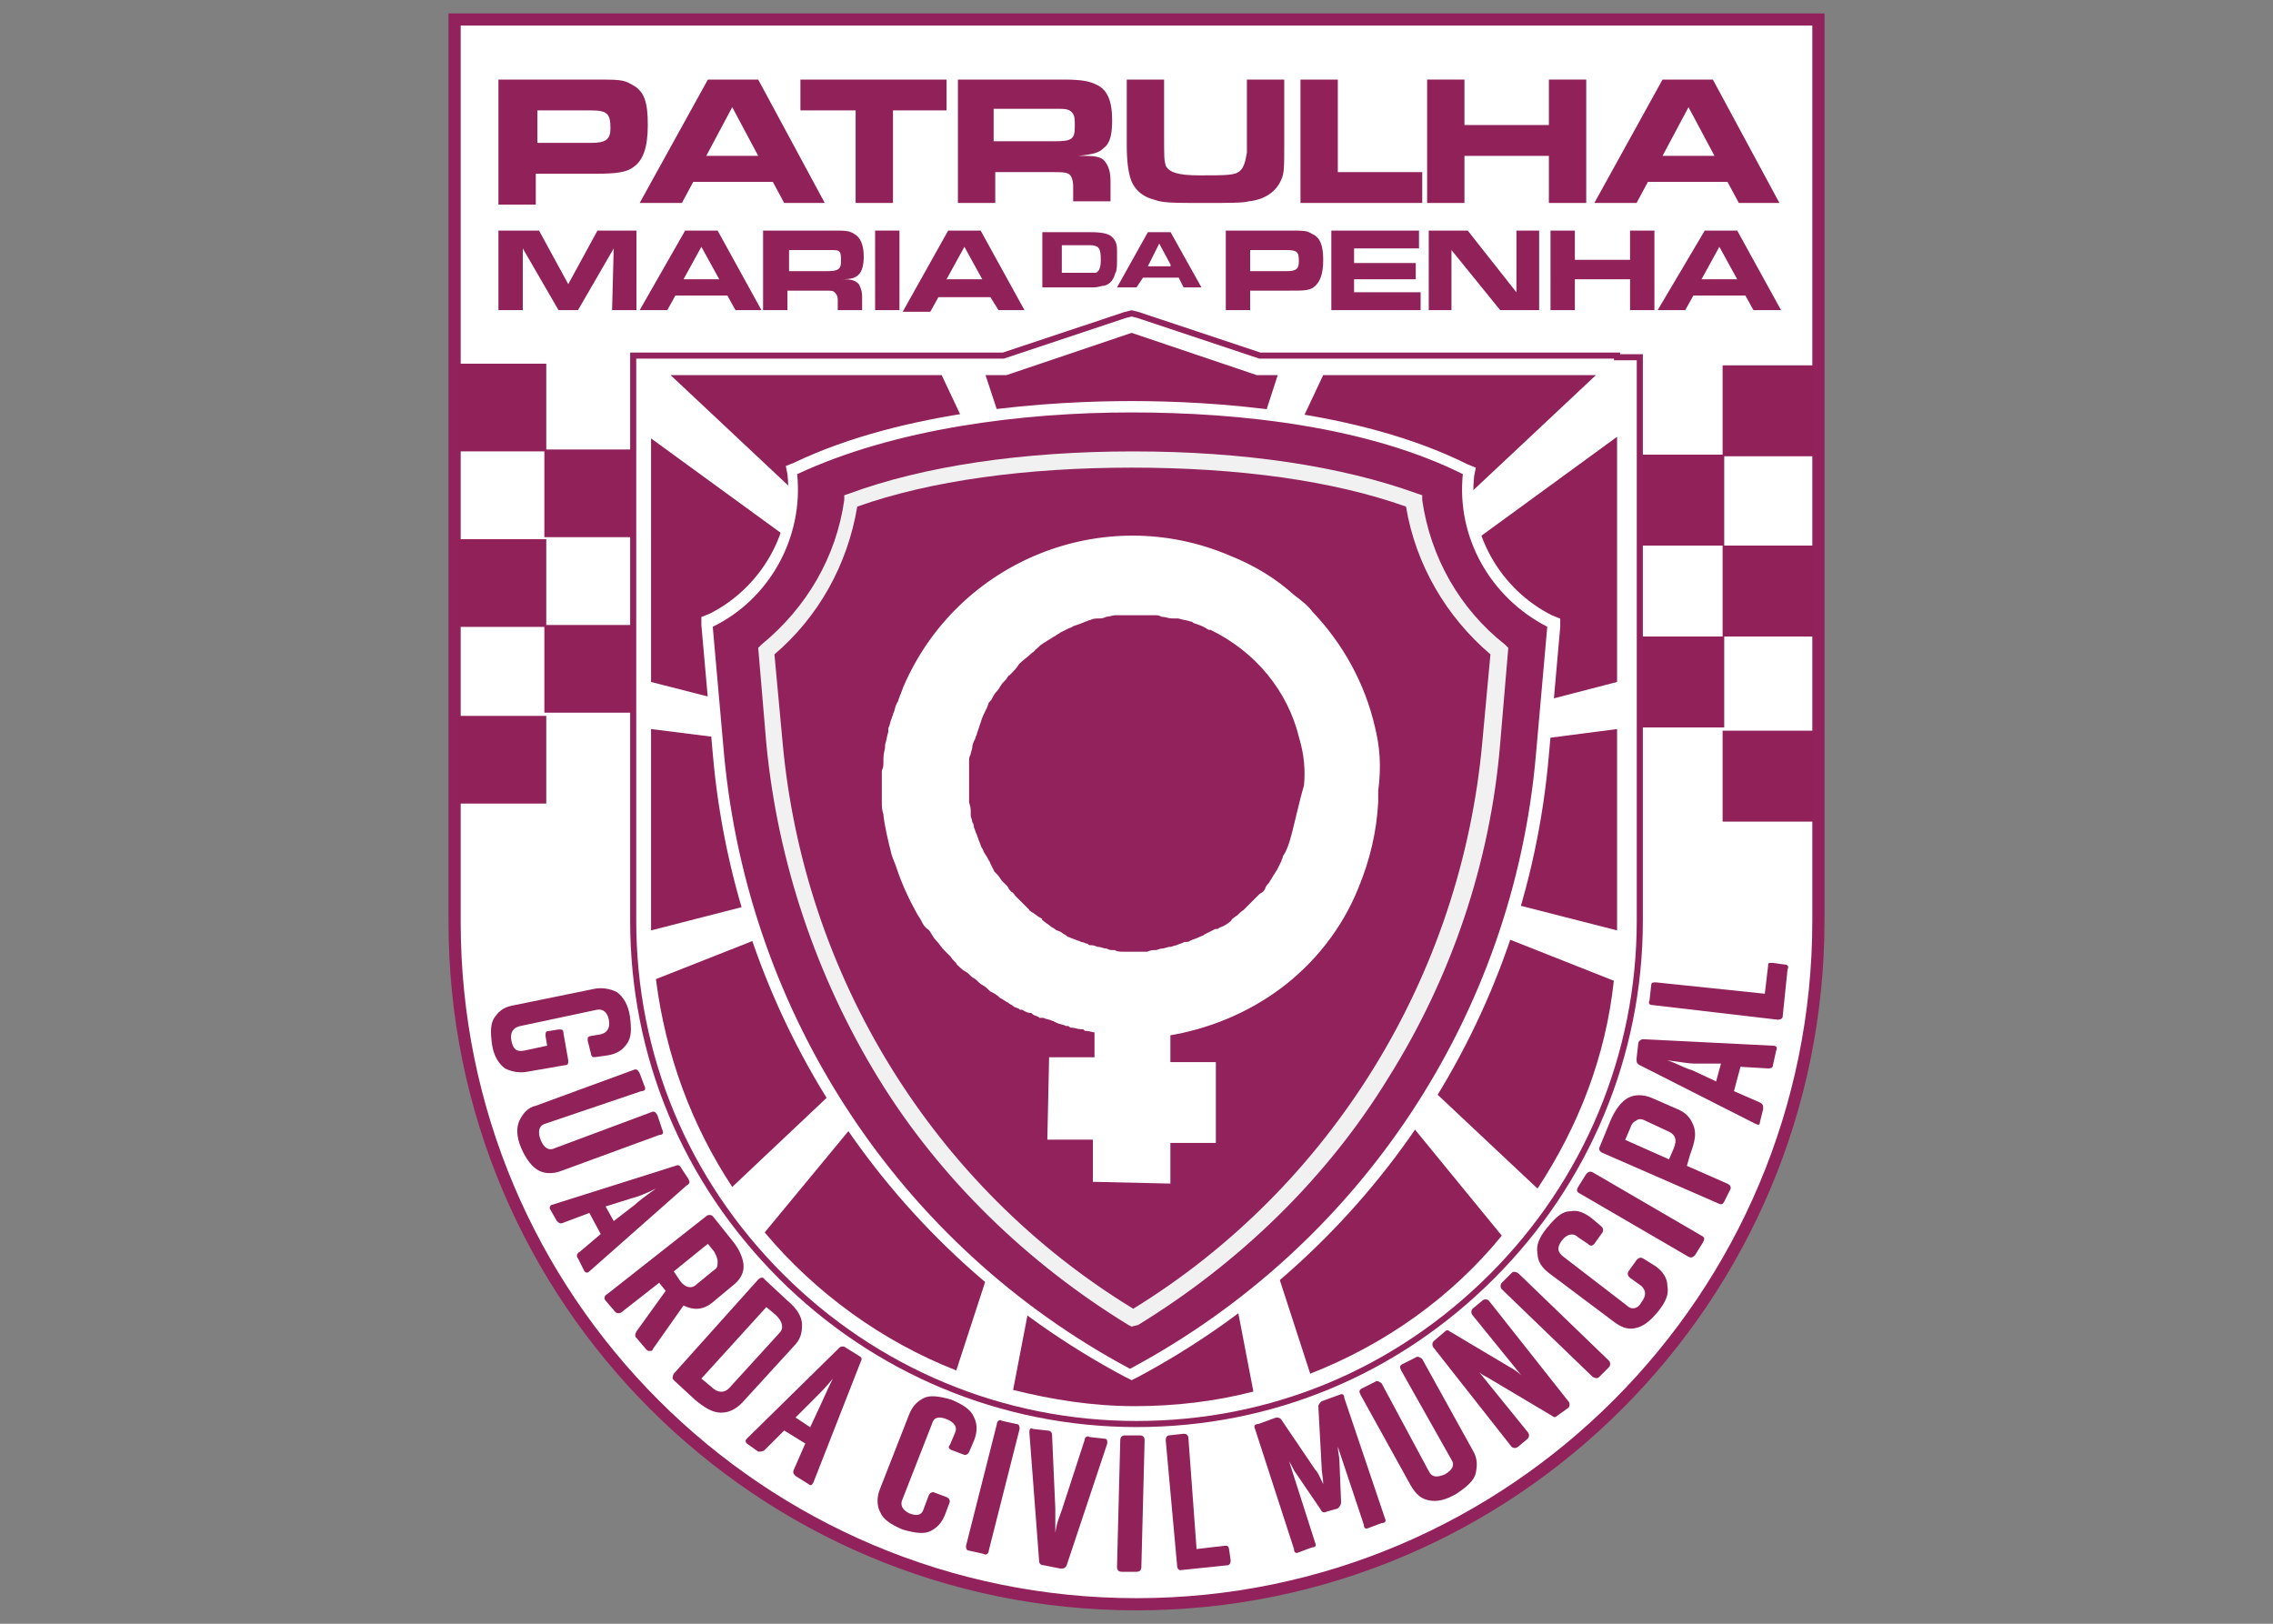 <?xml version="1.0" encoding="utf-8"?>
<!-- Generator: Adobe Illustrator 24.3.0, SVG Export Plug-In . SVG Version: 6.00 Build 0)  -->
<svg version="1.1" id="Layer_1" xmlns="http://www.w3.org/2000/svg" xmlns:xlink="http://www.w3.org/1999/xlink" x="0px" y="0px"
	 width="140px" height="100px" viewBox="0 0 140 100" style="enable-background:new 0 0 140 100;" xml:space="preserve">
<rect x="0" y="0" width="140" height="100" fill="#808080" stroke="none"/>
<style type="text/css">
	.st0{fill:#FFFFFF;stroke:#92225B;stroke-width:0.75;stroke-miterlimit:2.414;}
	.st1{fill:#902259;}
	.st2{fill:#FFFFFF;stroke:#92225B;stroke-width:0.375;stroke-miterlimit:2.414;}
	.st3{fill:none;}
	.st4{fill:#92225B;}
	.st5{fill:#FFFFFF;}
	.st6{fill:#F1F1F1;}
	.st7{fill-rule:evenodd;clip-rule:evenodd;fill:#FFFFFF;stroke:#FFFFFF;stroke-width:0.375;stroke-miterlimit:10;}
</style>
<g>
	<path class="st0" d="M70,98.8L70,98.8c-23.2,0-42-18.8-42-42V1.2h84v55.5C112,79.9,93.2,98.8,70,98.8z"/>
	<g>
		<path class="st1" d="M35,65.3c0,0.2,0,0.3-0.2,0.3l-2.3,0.4c-0.5,0.1-1,0-1.4-0.2c-0.4-0.3-0.7-0.8-0.8-1.5
			c-0.1-0.8-0.1-1.3,0.2-1.7c0.3-0.4,0.6-0.6,1.2-0.7l4.9-1c0.5-0.1,1,0,1.4,0.2c0.4,0.3,0.7,0.8,0.8,1.5c0.1,0.8,0.1,1.3-0.2,1.7
			c-0.3,0.4-0.6,0.6-1.2,0.7l-0.7,0.1c-0.1,0-0.2,0-0.2,0c0,0-0.1-0.1-0.1-0.2l-0.2-0.8c0-0.1,0-0.2,0-0.2c0,0,0.1-0.1,0.2-0.1
			l0.6-0.1c0.4-0.1,0.6-0.4,0.5-0.9c-0.1-0.5-0.4-0.7-0.8-0.6L32,63.2c-0.4,0.1-0.6,0.4-0.5,0.9c0.1,0.5,0.3,0.7,0.8,0.6l1.4-0.3
			l-0.1-0.6c0-0.2,0-0.3,0.2-0.3l0.6-0.1c0.2,0,0.3,0,0.3,0.2L35,65.3z"/>
		<path class="st1" d="M33.6,69.2c-0.4,0.1-0.5,0.5-0.3,1c0.2,0.5,0.5,0.7,0.9,0.5l5.9-2.2c0.2-0.1,0.3,0,0.4,0.2l0.3,0.9
			c0.1,0.2,0,0.3-0.2,0.3l-6,2.2c-0.5,0.2-1,0.2-1.4,0c-0.4-0.2-0.8-0.7-1.1-1.4c-0.3-0.7-0.3-1.3-0.1-1.7s0.5-0.8,1-0.9l6-2.2
			c0.2-0.1,0.3,0,0.4,0.2l0.3,0.8c0.1,0.2,0,0.3-0.2,0.3L33.6,69.2z"/>
		<path class="st1" d="M42.4,72.6c0.1,0.2,0.1,0.3-0.1,0.4l-6,5.3c-0.1,0.1-0.2,0.1-0.3,0l-0.4-0.8c-0.1-0.1-0.1-0.3,0.1-0.4L37,76
			l-0.7-1.3l-1.6,0.6c-0.2,0.1-0.3,0-0.4-0.1l-0.4-0.7c-0.1-0.1,0-0.3,0.1-0.3l7.6-2.4c0.2-0.1,0.3,0,0.4,0.2L42.4,72.6z M39.1,74.2
			c0.2-0.2,0.6-0.5,1.3-1c-0.6,0.3-1.1,0.5-1.5,0.6l-1.6,0.5l0.5,0.9L39.1,74.2z"/>
		<path class="st1" d="M37.3,80.1c-0.1-0.1-0.1-0.3,0.1-0.4l6.1-4.8c0.1-0.1,0.3-0.1,0.4,0l1.2,1.5c0.5,0.6,0.7,1.2,0.7,1.6
			c0,0.5-0.3,0.9-0.7,1.2l-1.2,1c-0.6,0.5-1.2,0.5-1.8,0.2l-1.9,2.7c0,0.1-0.1,0.1-0.2,0.1c-0.1,0-0.1,0-0.2-0.1l-0.6-0.7
			c-0.1-0.1-0.1-0.2,0-0.4l1.8-2.5L40.6,79l-2.3,1.8c-0.1,0.1-0.3,0.1-0.4,0L37.3,80.1z M43.6,76.6l-2.1,1.7l0.4,0.6
			c0.3,0.4,0.7,0.5,1,0.2l1.1-0.9c0.2-0.1,0.2-0.3,0.2-0.5s-0.1-0.4-0.2-0.6L43.6,76.6z"/>
		<path class="st1" d="M41.5,85c-0.1-0.1-0.1-0.2,0-0.4l5.2-5.8c0.1-0.1,0.3-0.2,0.4,0l1.4,1.3c0.6,0.5,0.9,1,0.9,1.5
			c0,0.5-0.1,0.9-0.5,1.3l-3.2,3.5c-0.4,0.4-0.8,0.6-1.3,0.6c-0.5,0-1-0.3-1.6-0.8L41.5,85z M47.2,80.5l-4,4.4l0.6,0.5
			c0.4,0.4,0.8,0.4,1.1,0.1l3.1-3.4c0.3-0.3,0.2-0.7-0.2-1.1L47.2,80.5z"/>
		<path class="st1" d="M52.9,83.5c0.2,0.1,0.2,0.2,0.1,0.4l-2.9,7.4c-0.1,0.2-0.2,0.2-0.3,0.1L49,90.9c-0.1-0.1-0.2-0.2-0.1-0.4
			l0.7-1.6l-1.3-0.8l-1.2,1.2c-0.1,0.1-0.3,0.1-0.4,0.1L46,88.9c-0.1-0.1-0.1-0.2,0-0.3l5.7-5.6c0.1-0.1,0.3-0.1,0.4,0L52.9,83.5z
			 M50.6,86.4c0.1-0.2,0.3-0.7,0.7-1.5c-0.4,0.5-0.8,0.9-1.1,1.2l-1.2,1.2l0.9,0.6L50.6,86.4z"/>
		<path class="st1" d="M58.2,93.3c-0.2,0.5-0.5,0.8-0.9,1c-0.4,0.2-1,0.1-1.7-0.1c-0.7-0.3-1.2-0.6-1.4-1.1c-0.2-0.4-0.2-0.9,0-1.4
			l1.8-4.6c0.2-0.5,0.5-0.8,0.9-1c0.4-0.2,1-0.1,1.7,0.1c0.7,0.3,1.2,0.6,1.4,1.1c0.2,0.4,0.2,0.9,0,1.4l-0.3,0.7
			c-0.1,0.2-0.2,0.2-0.3,0.2l-0.8-0.3c-0.2-0.1-0.2-0.2-0.1-0.3l0.3-0.7c0.2-0.4,0-0.7-0.5-0.9c-0.5-0.2-0.8-0.1-0.9,0.3l-1.8,4.6
			c-0.2,0.4,0,0.7,0.4,0.9c0.5,0.2,0.8,0.1,0.9-0.3l0.3-0.8c0.1-0.2,0.2-0.2,0.3-0.2l0.8,0.3c0.2,0.1,0.2,0.2,0.2,0.3L58.2,93.3z"/>
		<path class="st1" d="M60.9,95.5c0,0.2-0.2,0.3-0.3,0.2l-0.9-0.2c-0.2,0-0.2-0.2-0.2-0.3l1.9-7.5c0-0.2,0.2-0.3,0.3-0.2l0.9,0.2
			c0.2,0,0.2,0.2,0.2,0.3L60.9,95.5z"/>
		<path class="st1" d="M64.3,96.4c-0.2,0-0.3-0.1-0.3-0.3l-0.6-7.9c0-0.2,0.1-0.3,0.2-0.2l0.9,0.1c0.2,0,0.3,0.1,0.3,0.3l0.2,4.5
			c0,0.3,0,0.8,0,1.5c0.1-0.7,0.3-1.1,0.4-1.4l1.4-4.3c0-0.2,0.2-0.3,0.3-0.2l0.9,0.1c0.2,0,0.2,0.1,0.2,0.3l-2.5,7.5
			c-0.1,0.2-0.2,0.2-0.4,0.2L64.3,96.4z"/>
		<path class="st1" d="M70.3,96.5c0,0.2-0.1,0.3-0.3,0.3l-0.9,0c-0.2,0-0.3-0.1-0.3-0.3l0.2-7.8c0-0.2,0.1-0.3,0.3-0.3l0.9,0
			c0.2,0,0.3,0.1,0.3,0.3L70.3,96.5z"/>
		<path class="st1" d="M73.7,95.4l1.7-0.2c0.1,0,0.2,0,0.2,0c0,0,0.1,0.1,0.1,0.2l0.1,0.7c0,0.2-0.1,0.3-0.2,0.3l-2.9,0.3
			c-0.1,0-0.2-0.1-0.2-0.3l-0.7-7.7c0-0.2,0.1-0.3,0.2-0.3l0.9-0.1c0.2,0,0.3,0.1,0.3,0.3L73.7,95.4z"/>
		<path class="st1" d="M85.3,93.5c0.1,0.2,0,0.3-0.2,0.3l-0.8,0.3c-0.2,0.1-0.3,0-0.3-0.2l-1.6-4.8c0,0.3,0.1,0.6,0.1,0.9l0.1,2.5
			c0,0.2-0.1,0.3-0.2,0.4l-0.7,0.2c-0.2,0.1-0.3,0-0.4-0.2l-1.5-2.2c-0.1-0.1-0.2-0.4-0.4-0.7L81,95c0.1,0.2,0,0.3-0.2,0.3l-0.8,0.3
			c-0.2,0.1-0.3,0-0.3-0.2L77.3,88c-0.1-0.2,0-0.3,0.2-0.3l1.1-0.4c0.1,0,0.2,0,0.3,0.1l2.1,3.1c0.2,0.2,0.3,0.5,0.5,0.9
			c0-0.4-0.1-0.7-0.1-1.1l-0.2-3.7c0-0.1,0.1-0.2,0.2-0.3l1.1-0.4c0.2-0.1,0.3,0,0.3,0.2L85.3,93.5z"/>
		<path class="st1" d="M88,90.6c0.2,0.4,0.5,0.4,1,0.2c0.5-0.3,0.6-0.6,0.4-0.9l-3.1-5.5c-0.1-0.2-0.1-0.3,0.1-0.4l0.8-0.4
			c0.1-0.1,0.3,0,0.4,0.1l3.1,5.6c0.3,0.5,0.3,0.9,0.2,1.4c-0.1,0.5-0.6,0.9-1.2,1.3c-0.7,0.4-1.2,0.5-1.7,0.4
			c-0.5-0.1-0.8-0.4-1.1-0.9l-3.1-5.6c-0.1-0.2-0.1-0.3,0.1-0.4l0.8-0.4c0.1-0.1,0.3,0,0.4,0.1L88,90.6z"/>
		<path class="st1" d="M96.6,86.3c0.1,0.1,0.1,0.3,0,0.4l-0.7,0.5c-0.1,0.1-0.2,0.1-0.3,0l-3.7-2.2c-0.3-0.2-0.6-0.3-0.8-0.5l3,3.7
			c0.1,0.1,0.1,0.3,0,0.4l-0.6,0.5c-0.1,0.1-0.3,0.1-0.4,0L88.3,83c-0.1-0.1-0.1-0.3,0-0.4l0.7-0.6c0.1-0.1,0.2-0.1,0.3,0l3.7,2.2
			c0.2,0.1,0.5,0.3,0.7,0.5l-3-3.7c-0.1-0.1-0.1-0.3,0-0.4l0.6-0.5c0.1-0.1,0.3-0.1,0.4,0L96.6,86.3z"/>
		<path class="st1" d="M99.1,83.8c0.1,0.1,0.1,0.3,0,0.4l-0.6,0.6c-0.1,0.1-0.2,0.1-0.4,0l-5.6-5.4c-0.1-0.1-0.1-0.3,0-0.4l0.6-0.6
			c0.1-0.1,0.2-0.1,0.4,0L99.1,83.8z"/>
		<path class="st1" d="M102,78c0.4,0.3,0.7,0.7,0.7,1.2c0.1,0.5-0.1,1-0.6,1.6c-0.5,0.6-0.9,0.9-1.4,1c-0.5,0.1-0.9-0.1-1.3-0.4
			l-4-3c-0.4-0.3-0.7-0.7-0.7-1.2c-0.1-0.5,0.1-1,0.6-1.6c0.5-0.6,0.9-1,1.4-1c0.5-0.1,0.9,0.1,1.3,0.4l0.6,0.5
			c0.1,0.1,0.2,0.2,0.1,0.4l-0.5,0.7c-0.1,0.1-0.2,0.2-0.4,0l-0.6-0.4c-0.3-0.3-0.7-0.2-1,0.2c-0.3,0.4-0.3,0.7,0.1,1l3.9,3
			c0.3,0.3,0.7,0.2,0.9-0.2c0.3-0.4,0.3-0.7,0-1l-0.7-0.5c-0.1-0.1-0.2-0.2-0.1-0.4l0.5-0.7c0.1-0.1,0.2-0.2,0.4-0.1L102,78z"/>
		<path class="st1" d="M104.8,76.1c0.2,0.1,0.2,0.2,0.1,0.4l-0.5,0.8c-0.1,0.1-0.2,0.2-0.4,0.1l-6.7-3.9c-0.2-0.1-0.2-0.2-0.1-0.4
			l0.5-0.8c0.1-0.1,0.2-0.2,0.4-0.1L104.8,76.1z"/>
		<path class="st1" d="M103.9,71.8l2.5,1.1c0.2,0.1,0.2,0.2,0.2,0.3l-0.4,0.8c-0.1,0.2-0.2,0.2-0.4,0.1l-7.1-3.1
			c-0.2-0.1-0.2-0.2-0.2-0.3l0.7-1.7c0.3-0.7,0.7-1.2,1.1-1.4c0.4-0.2,0.9-0.2,1.4,0l1.6,0.7c0.5,0.2,0.8,0.5,1,1
			c0.2,0.5,0.1,1-0.2,1.8L103.9,71.8z M100.1,70.2l2.7,1.2l0.3-0.7c0.2-0.5,0.1-0.8-0.3-1l-1.5-0.7c-0.2-0.1-0.4-0.1-0.5,0
			c-0.2,0.1-0.3,0.2-0.4,0.5L100.1,70.2z"/>
		<path class="st1" d="M100.9,64.3c0-0.2,0.2-0.3,0.3-0.3l8,0.4c0.2,0,0.3,0.1,0.2,0.3l-0.2,0.9c0,0.2-0.2,0.2-0.3,0.2l-1.7-0.1
			l-0.4,1.5l1.6,0.7c0.2,0.1,0.2,0.2,0.2,0.4l-0.2,0.8c0,0.2-0.1,0.2-0.3,0.1l-7.1-3.6c-0.2-0.1-0.2-0.2-0.2-0.4L100.9,64.3z
			 M104.3,65.5c-0.3,0-0.8-0.1-1.6-0.2c0.6,0.2,1.1,0.5,1.5,0.6l1.5,0.7l0.3-1.1L104.3,65.5z"/>
		<path class="st1" d="M108.7,61.2l0.2-1.7c0-0.1,0-0.2,0.1-0.2s0.1,0,0.2,0l0.7,0.1c0.2,0,0.3,0.1,0.2,0.3l-0.3,2.9
			c0,0.1-0.1,0.2-0.3,0.2l-7.7-0.9c-0.2,0-0.3-0.1-0.2-0.3l0.1-0.9c0-0.2,0.1-0.2,0.3-0.2L108.7,61.2z"/>
	</g>
	<g>
		<rect x="100.6" y="28" class="st1" width="5.6" height="5.6"/>
		<rect x="106.1" y="22.5" class="st1" width="5.6" height="5.6"/>
		<rect x="100.6" y="39.2" class="st1" width="5.6" height="5.6"/>
		<rect x="106.1" y="33.6" class="st1" width="5.6" height="5.6"/>
		<rect x="106.1" y="45" class="st1" width="5.6" height="5.6"/>
	</g>
	<path class="st2" d="M99.6,21.9h-22l-7.2-2.4l-0.3-0.1l-0.4-0.1l-0.4,0.1l-0.3,0.1l-7.2,2.4H40.1H39v1.1v33.7
		c0,8.3,3.2,16,9.1,21.9c5.8,5.8,13.6,9.1,21.9,9.1c8.3,0,16-3.2,21.9-9.1c5.8-5.8,9.1-13.6,9.1-21.9V23.1v-1.1H99.6z"/>
	<g>
		<g>
			<path class="st1" d="M30.8,4.9h5.8c1.5,0,1.8,0,2.3,0.3c0.8,0.4,1,1.1,1,2.5c0,1.4-0.3,2.2-0.9,2.6c-0.4,0.3-1,0.4-2.3,0.4h-3.7
				v1.9h-2.3V4.9z M36.4,8.8c0.9,0,1.2-0.2,1.2-0.9c0-0.9-0.2-1.1-1.2-1.1h-3.3v2H36.4z"/>
			<path class="st1" d="M43.6,4.9h3.1l4.1,7.6h-2.5l-0.7-1.3h-4.9l-0.7,1.3h-2.6L43.6,4.9z M46.7,9.6l-1.6-3l-1.6,3H46.7z"/>
			<path class="st1" d="M52.7,6.8h-3.4V4.9h9v1.9H55v5.7h-2.3V6.8z"/>
			<path class="st1" d="M59,4.9h6.5c1.1,0,1.6,0.1,2,0.3c0.7,0.3,1,1,1,2.2c0,0.8-0.1,1.4-0.5,1.7c-0.3,0.3-0.6,0.4-1.6,0.5
				c0.2,0,0.3,0,0.4,0c0.8,0,1.1,0.1,1.3,0.4c0.2,0.3,0.3,0.6,0.3,1.2v1.2h-2.3v-0.9c0-0.4-0.1-0.7-0.3-0.8c-0.2-0.1-0.4-0.1-1-0.1
				h-3.5v1.9H59V4.9z M64.9,8.7c1.1,0,1.3-0.1,1.3-0.9c0-0.5,0-0.7-0.2-0.9c-0.2-0.2-0.4-0.2-1.1-0.2h-3.7v2H64.9z"/>
			<path class="st1" d="M71.7,4.9v3.3c0,1.6,0,1.6,0.1,2c0.2,0.4,0.7,0.6,2.1,0.6c1.7,0,2.2,0,2.5-0.3c0.2-0.2,0.3-0.5,0.4-1.1
				c0-0.2,0-0.2,0-1V4.9h2.3v4c0,1.4,0,1.8-0.2,2.2c-0.3,0.7-1,1.2-2,1.3c-0.3,0.1-1.3,0.1-2.7,0.1c-1.9,0-2.6,0-3.1-0.2
				c-0.8-0.2-1.3-0.7-1.5-1.4c-0.1-0.4-0.2-0.9-0.2-2V4.9H71.7z"/>
			<path class="st1" d="M80.1,4.9h2.3v5.7h5.2v1.9h-7.5V4.9z"/>
			<path class="st1" d="M87.9,4.9h2.3v2.8h5.2V4.9h2.3v7.6h-2.3V9.6h-5.2v2.9h-2.3V4.9z"/>
			<path class="st1" d="M102.4,4.9h3.1l4.1,7.6h-2.5l-0.7-1.3h-4.9l-0.7,1.3h-2.6L102.4,4.9z M105.6,9.6l-1.6-3l-1.6,3H105.6z"/>
		</g>
		<g>
			<path class="st1" d="M30.8,14.2h2.4l1.8,3.3l1.8-3.3h2.4v4.9h-1.5l0.1-3.8l-2.2,3.8h-1.2l-2.2-3.8l0,3.8h-1.5V14.2z"/>
			<path class="st1" d="M42.2,14.2h2l2.7,4.9h-1.6l-0.5-0.9h-3.2l-0.5,0.9h-1.7L42.2,14.2z M44.3,17.2l-1.1-2l-1.1,2H44.3z"/>
			<path class="st1" d="M47,14.2h4.3c0.7,0,1,0,1.3,0.2c0.4,0.2,0.6,0.7,0.6,1.4c0,0.5-0.1,0.9-0.3,1.1c-0.2,0.2-0.4,0.3-1.1,0.3
				c0.1,0,0.2,0,0.2,0c0.5,0,0.7,0.1,0.9,0.3c0.1,0.2,0.2,0.4,0.2,0.8v0.8h-1.5v-0.6c0-0.3-0.1-0.4-0.2-0.5
				c-0.1-0.1-0.2-0.1-0.6-0.1h-2.3v1.2H47V14.2z M50.9,16.7c0.7,0,0.9-0.1,0.9-0.6c0-0.3,0-0.5-0.1-0.6c-0.1-0.1-0.2-0.1-0.7-0.1
				h-2.4v1.3H50.9z"/>
			<path class="st1" d="M53.9,14.2h1.5v4.9h-1.5V14.2z"/>
			<path class="st1" d="M58.4,14.2h2l2.7,4.9h-1.6L61,18.3h-3.2l-0.5,0.9h-1.7L58.4,14.2z M60.5,17.2l-1.1-2l-1.1,2H60.5z"/>
			<path class="st1" d="M64.3,14.3h2.9c0.7,0,1.1,0.1,1.3,0.3c0.2,0.2,0.3,0.4,0.3,0.8c0,0.2,0,0.4,0,0.6c0,0.3,0,0.7-0.1,0.8
				c-0.1,0.4-0.3,0.7-0.7,0.8c-0.2,0-0.3,0.1-0.7,0.1h-3.1V14.3z M67.1,16.8c0.3,0,0.3,0,0.4,0c0.2-0.1,0.3-0.3,0.3-0.8
				c0-0.7-0.1-0.9-0.7-0.9h-1.7v1.7H67.1z"/>
			<path class="st1" d="M70.7,14.3h1.4l1.9,3.4h-1.1l-0.3-0.6h-2.2L70,17.7h-1.2L70.7,14.3z M72.1,16.3L71.4,15l-0.7,1.4H72.1z"/>
			<path class="st1" d="M75.5,14.2h3.8c1,0,1.2,0,1.5,0.2c0.5,0.2,0.7,0.7,0.7,1.6c0,0.9-0.2,1.4-0.6,1.7c-0.3,0.2-0.6,0.2-1.5,0.2
				H77v1.2h-1.5V14.2z M79.2,16.7c0.6,0,0.8-0.1,0.8-0.6c0-0.6-0.1-0.7-0.8-0.7H77v1.3H79.2z"/>
			<path class="st1" d="M87.4,14.2v1.1h-4v0.9h3.8v1h-3.8V18h4.1v1.1h-5.5v-4.9H87.4z"/>
			<path class="st1" d="M88,14.2h2.4l3,3.8l0-3.8h1.4v4.9h-2.4l-3-3.7l0,3.7H88V14.2z"/>
			<path class="st1" d="M95.5,14.2H97V16h3.4v-1.8h1.5v4.9h-1.5v-1.9H97v1.9h-1.5V14.2z"/>
			<path class="st1" d="M105,14.2h2l2.7,4.9H108l-0.5-0.9h-3.2l-0.5,0.9h-1.7L105,14.2z M107,17.2l-1.1-2l-1.1,2H107z"/>
		</g>
	</g>
	<polygon class="st3" points="40.1,42 40.1,44.9 62.4,47.8 	"/>
	<path class="st3" d="M40.1,57.3c0,1,0.1,2,0.2,3l22.3-8.8L40.1,57.3z"/>
	<polygon class="st3" points="60.8,23.1 58,23.1 67,42.2 	"/>
	<polygon class="st3" points="99.6,44.9 99.6,42 77.2,47.8 	"/>
	<polygon class="st3" points="81.5,23.1 78.8,23.1 72.5,42.2 	"/>
	<polygon class="st3" points="99.6,26.9 99.6,23.1 98.3,23.1 75.6,44.4 	"/>
	<polygon class="st3" points="41.3,23.1 40.1,23.1 40.1,27 64,44.4 	"/>
	<path class="st3" d="M99.4,60.4c0.1-1,0.2-2,0.2-3.1l-22.7-5.8L99.4,60.4z"/>
	<path class="st3" d="M45,73.1c0.6,1,1.3,1.9,2.1,2.8l17.6-21.2L45,73.1z"/>
	<path class="st3" d="M92.6,76c0.8-0.9,1.5-1.8,2.1-2.8L74.9,54.6L92.6,76z"/>
	<path class="st3" d="M58.8,84.4c1.1,0.5,2.3,0.8,3.5,1.2l5.6-29.1L58.8,84.4z"/>
	<path class="st3" d="M77.2,85.6c1.2-0.3,2.4-0.7,3.5-1.1l-9.1-28L77.2,85.6z"/>
	<path class="st1" d="M77.2,47.8L99.6,42V26.9L75.6,44.4l22.7-21.3H81.5l-9,19.1l6.2-19.1h-1.3l-7.4-2.5l-0.3-0.1l-0.3,0.1l-7.4,2.5
		h-1.3L67,42.2l-9-19.1H41.3L64,44.4L40.1,27v15l22.3,5.7l-22.3-2.8v11.8c0,0.2,0,0.4,0,0.6l22.6-5.8l-22.3,8.8
		c0.6,4.7,2.2,9,4.7,12.8l19.6-18.5L47.1,75.9c3.1,3.7,7.2,6.7,11.8,8.5l9.1-27.9l-5.6,29.1c2.4,0.6,4.9,1,7.5,1h0
		c2.5,0,5-0.3,7.3-0.9l-5.6-29.1l9.1,28c4.6-1.8,8.7-4.7,11.8-8.5L74.9,54.6l19.8,18.6c2.5-3.8,4.2-8.1,4.7-12.8l-22.5-8.9l22.7,5.8
		c0-0.2,0-0.4,0-0.6V44.9L77.2,47.8z"/>
	<g>
		<g>
			<g>
				<g>
					<path class="st4" d="M69.6,84.5c-14.3-7.7-23.7-21.9-25.2-38.1l-0.7-8.1l0.2-0.1c3.4-1.7,5.4-5.3,5-9l0-0.3l0.2-0.1
						C56,25.5,65,25,69.7,25c4.8,0,13.8,0.5,20.6,3.8l0.2,0.1l0,0.3c-0.4,3.7,1.7,7.3,5,9l0.2,0.1l-0.7,8.1
						c-1.4,16.2-10.8,30.4-25.2,38.1l-0.2,0.1L69.6,84.5z"/>
					<path class="st5" d="M69.7,25.4c6.8,0,14.6,0.9,20.4,3.8c-0.4,3.9,1.7,7.6,5.2,9.4l-0.7,7.9c-1.4,16-10.8,30.2-25,37.8
						c-14.2-7.6-23.5-21.8-25-37.8l-0.7-7.9c3.5-1.7,5.6-5.5,5.2-9.4C55.1,26.4,62.9,25.4,69.7,25.4 M69.7,24.7
						c-4.8,0-13.9,0.5-20.8,3.8l-0.5,0.2l0.1,0.5c0.4,3.5-1.6,7-4.8,8.6l-0.5,0.2l0,0.5l0.7,7.9c1.4,16.3,10.9,30.7,25.4,38.4
						l0.4,0.2l0.4-0.2C84.5,77.1,94,62.8,95.4,46.5l0.7-7.9l0-0.5l-0.5-0.2c-3.2-1.6-5.2-5.1-4.8-8.6l0.1-0.5l-0.5-0.2
						C83.6,25.2,74.5,24.7,69.7,24.7L69.7,24.7z"/>
				</g>
				<g>
					<path class="st6" d="M69.7,81.7l-0.2-0.1c-6.2-3.8-11.6-9-15.4-15.2c-3.8-6.2-6.2-13.3-6.9-20.6l-0.5-5.9l0.2-0.2
						c2.8-2.3,4.6-5.4,5.1-8.9l0-0.3l0.3-0.1c4.6-1.7,10.7-2.6,17.5-2.6c6.8,0,12.8,0.9,17.5,2.6l0.3,0.1l0,0.3
						c0.5,3.5,2.3,6.7,5.1,8.9l0.2,0.2l-0.5,5.9c-0.6,7.3-3,14.4-6.9,20.6c-3.8,6.2-9.2,11.4-15.4,15.2L69.7,81.7z M47.7,40.3
						l0.5,5.4c1.3,14.4,9.3,27.4,21.6,34.9C82,73.1,90,60.1,91.3,45.7l0.5-5.4c-2.7-2.3-4.6-5.5-5.2-9.1c-4.5-1.6-10.3-2.4-16.9-2.4
						c-6.5,0-12.4,0.8-16.9,2.4C52.2,34.8,50.4,38,47.7,40.3z"/>
				</g>
			</g>
		</g>
		<path class="st7" d="M84.5,44.8c-0.6-2.6-1.9-5-3.8-7c-0.3-0.4-0.7-0.7-1.1-1c-1.1-1-2.4-1.8-3.9-2.4c-7.7-3.3-16.6,0.3-19.9,8
			c-0.1,0.3-0.2,0.5-0.3,0.8c0,0.1-0.1,0.2-0.1,0.2c-0.1,0.2-0.1,0.4-0.2,0.6c0,0.1-0.1,0.2-0.1,0.3c-0.1,0.2-0.1,0.4-0.2,0.6
			c0,0.1,0,0.1,0,0.2c-0.1,0.3-0.1,0.5-0.2,0.8c0,0,0,0.1,0,0.1c0,0.2-0.1,0.4-0.1,0.7c0,0.1,0,0.1,0,0.2c0,0.2,0,0.4-0.1,0.6
			c0,0.1,0,0.1,0,0.2c0,0.5,0,1.1,0,1.6c0,0,0,0.1,0,0.1c0,0.2,0,0.5,0.1,0.7c0,0,0,0.1,0,0.1c0.1,0.8,0.3,1.6,0.5,2.4c0,0,0,0,0,0
			c0.1,0.3,0.2,0.5,0.3,0.8c0,0,0,0,0,0c0.3,0.9,0.7,1.8,1.2,2.7c0.1,0.2,0.2,0.3,0.3,0.5c0.1,0.2,0.2,0.4,0.4,0.5
			c0.2,0.2,0.3,0.5,0.5,0.7c0.2,0.2,0.3,0.4,0.5,0.6c0.1,0.1,0.3,0.3,0.4,0.4c0.1,0.2,0.3,0.3,0.4,0.5c0.1,0.1,0.3,0.3,0.5,0.4
			c0.2,0.1,0.3,0.3,0.5,0.4c0.2,0.1,0.3,0.3,0.5,0.4c0.2,0.1,0.4,0.3,0.5,0.4c0.2,0.1,0.4,0.2,0.6,0.4c0.2,0.1,0.3,0.2,0.5,0.3
			c0.1,0.1,0.2,0.1,0.3,0.2c0.1,0.1,0.3,0.1,0.4,0.2c0,0,0,0,0,0c0,0,0,0,0,0c0,0,0.1,0,0.1,0c0.2,0.1,0.3,0.2,0.5,0.2
			c0.1,0,0.1,0,0.2,0.1c0.1,0.1,0.3,0.1,0.4,0.2c0,0,0,0,0,0c0,0,0,0,0,0c0,0,0,0,0,0c0,0,0,0,0,0c0,0,0.1,0,0.1,0c0,0,0,0,0,0
			c0,0,0.1,0,0.1,0c0.2,0.1,0.4,0.1,0.6,0.2c0.1,0,0.2,0,0.2,0.1c0.2,0.1,0.4,0.1,0.6,0.2c0.1,0,0.2,0,0.3,0.1
			c0.2,0,0.4,0.1,0.6,0.1c0.1,0,0.2,0,0.3,0.1c0.2,0,0.4,0.1,0.6,0.1c0,0,0.1,0,0.1,0l0,1.9l-0.4,0l-2.4,0l0,0l0,0L64.7,70l2.8,0
			l0,0.4l0,2.2l4.4,0.1l0-2.5l2.8,0l0-1.5l0-0.9l0,0h0l0-0.4l0,0l0-1.8l-2.8,0l0,0l0,0l0-0.3l0-1.7c2.5-0.4,4.9-1.4,6.9-2.9
			c2-1.5,3.7-3.6,4.7-6.1c0.7-1.7,1.1-3.4,1.2-5.2c0-0.2,0-0.5,0-0.7C84.9,47.2,84.8,46,84.5,44.8z M79.6,51.9
			C79.6,51.9,79.6,51.9,79.6,51.9c-0.1,0.3-0.2,0.6-0.4,0.9c0,0.1-0.1,0.2-0.1,0.3c-0.1,0.2-0.2,0.4-0.3,0.6
			c-0.1,0.1-0.1,0.2-0.2,0.3c-0.1,0.2-0.2,0.3-0.3,0.5c-0.1,0.1-0.2,0.2-0.2,0.3c-0.1,0.2-0.2,0.3-0.4,0.4c-0.1,0.1-0.2,0.2-0.3,0.3
			c-0.1,0.1-0.3,0.3-0.4,0.4c-0.1,0.1-0.2,0.2-0.3,0.3c-0.2,0.1-0.3,0.3-0.5,0.4c-0.1,0.1-0.2,0.1-0.2,0.2c-0.2,0.2-0.5,0.4-0.8,0.5
			c-0.1,0.1-0.2,0.1-0.3,0.1c-0.2,0.1-0.4,0.2-0.6,0.3c-0.1,0.1-0.2,0.1-0.4,0.2c-0.2,0.1-0.3,0.1-0.5,0.2c-0.1,0.1-0.3,0.1-0.4,0.1
			c-0.2,0.1-0.3,0.1-0.5,0.2c-0.1,0-0.3,0.1-0.4,0.1c-0.2,0-0.3,0.1-0.5,0.1c-0.1,0-0.3,0.1-0.4,0.1c-0.2,0-0.3,0-0.5,0.1
			c-0.1,0-0.3,0-0.4,0c0,0,0,0,0,0c-0.2,0-0.4,0-0.5,0c-0.1,0-0.2,0-0.3,0c-0.1,0-0.2,0-0.3,0c-0.2,0-0.4,0-0.6-0.1
			c-0.2,0-0.3,0-0.5-0.1c-0.2,0-0.3-0.1-0.5-0.1c-0.1,0-0.2-0.1-0.4-0.1c-0.1,0-0.2,0-0.3-0.1c-0.1,0-0.2-0.1-0.3-0.1
			c-0.1,0-0.2-0.1-0.3-0.1c-0.2-0.1-0.3-0.1-0.5-0.2c-0.1,0-0.2-0.1-0.2-0.1c-0.1-0.1-0.2-0.1-0.3-0.2c-0.1-0.1-0.3-0.1-0.4-0.2
			c-0.1-0.1-0.2-0.1-0.3-0.2c-0.1-0.1-0.3-0.2-0.4-0.3c-0.1-0.1-0.2-0.1-0.2-0.2c-0.2-0.1-0.4-0.3-0.6-0.4c-0.1-0.1-0.2-0.1-0.2-0.2
			c-0.1-0.1-0.2-0.2-0.3-0.3c-0.1-0.1-0.2-0.2-0.2-0.2c-0.1-0.1-0.2-0.2-0.3-0.3c-0.1-0.1-0.1-0.2-0.2-0.2c-0.1-0.1-0.2-0.2-0.3-0.4
			c-0.1-0.1-0.1-0.1-0.2-0.2c0,0-0.1-0.1-0.1-0.1c0,0,0,0,0,0c-0.1-0.1-0.2-0.3-0.3-0.4c0,0-0.1-0.1-0.1-0.1c0,0-0.1-0.1-0.1-0.1
			c-0.1-0.2-0.2-0.4-0.3-0.6c0-0.1-0.1-0.1-0.1-0.2c-0.1-0.2-0.2-0.3-0.3-0.5c0-0.1-0.1-0.2-0.1-0.2c-0.1-0.2-0.1-0.3-0.2-0.5
			c0-0.1-0.1-0.2-0.1-0.3c-0.1-0.2-0.1-0.3-0.2-0.5c0-0.1,0-0.2-0.1-0.3c0-0.2-0.1-0.3-0.1-0.5c0-0.1,0-0.2,0-0.3
			c0-0.2-0.1-0.4-0.1-0.5c0-0.1,0-0.2,0-0.3c0-0.2,0-0.4,0-0.5c0-0.1,0-0.2,0-0.3c0-0.2,0-0.3,0-0.5c0-0.1,0-0.3,0-0.4
			c0-0.2,0-0.3,0-0.5c0-0.2,0-0.3,0.1-0.5c0-0.1,0.1-0.3,0.1-0.4c0-0.2,0.1-0.4,0.2-0.6c0-0.1,0.1-0.2,0.1-0.3
			c0.1-0.3,0.2-0.6,0.3-0.9c0,0,0,0,0,0c0,0,0,0,0,0c0.1-0.3,0.3-0.6,0.4-0.9c0-0.1,0.1-0.2,0.2-0.3c0.1-0.2,0.2-0.4,0.4-0.6
			c0.1-0.1,0.1-0.2,0.2-0.3c0.1-0.2,0.3-0.3,0.4-0.5c0.1-0.1,0.1-0.2,0.2-0.2c0.2-0.2,0.4-0.4,0.5-0.6c0,0,0.1-0.1,0.1-0.1
			c0.2-0.2,0.5-0.4,0.7-0.6c0.1-0.1,0.2-0.1,0.2-0.2c0.2-0.1,0.3-0.3,0.5-0.4c0.1-0.1,0.2-0.1,0.3-0.2c0.2-0.1,0.3-0.2,0.5-0.3
			c0.1-0.1,0.2-0.1,0.3-0.2c0.2-0.1,0.4-0.2,0.6-0.3c0.1,0,0.2-0.1,0.2-0.1c0.3-0.1,0.6-0.2,0.8-0.3c0.1,0,0.2-0.1,0.3-0.1
			c0.2-0.1,0.4-0.1,0.6-0.1c0.1,0,0.2,0,0.4-0.1c0.2,0,0.4-0.1,0.6-0.1c0.1,0,0.3,0,0.4,0c0.2,0,0.4,0,0.6,0c0.1,0,0.2,0,0.3,0
			c0,0,0,0,0,0c0.2,0,0.4,0,0.7,0c0.1,0,0.3,0,0.4,0c0.2,0,0.3,0,0.5,0.1c0.2,0,0.4,0.1,0.6,0.1c0.1,0,0.1,0,0.2,0
			c0.1,0,0.1,0,0.2,0c0.3,0.1,0.5,0.1,0.8,0.2c0.1,0,0.1,0,0.2,0.1c0.3,0.1,0.6,0.2,0.9,0.4c0,0,0,0,0.1,0c2.9,1.4,4.9,3.9,5.6,6.8
			c0.3,1,0.4,2,0.3,3C80.1,49.8,79.9,50.9,79.6,51.9z"/>
	</g>
	<g>
		
			<rect x="33.5" y="27.8" transform="matrix(-1 -4.447388e-11 4.447388e-11 -1 72.429 60.882)" class="st1" width="5.4" height="5.4"/>
		
			<rect x="28.2" y="22.5" transform="matrix(-1 -4.481228e-11 4.481228e-11 -1 61.846 50.298)" class="st1" width="5.4" height="5.4"/>
		
			<rect x="33.5" y="38.5" transform="matrix(-1 -4.498147e-11 4.498147e-11 -1 72.429 82.391)" class="st1" width="5.4" height="5.4"/>
		
			<rect x="28.2" y="33.2" transform="matrix(-1 -4.498147e-11 4.498147e-11 -1 61.846 71.808)" class="st1" width="5.4" height="5.4"/>
		
			<rect x="28.2" y="44.2" transform="matrix(-1 -4.464308e-11 4.464308e-11 -1 61.846 93.689)" class="st1" width="5.4" height="5.4"/>
	</g>
</g>
</svg>
